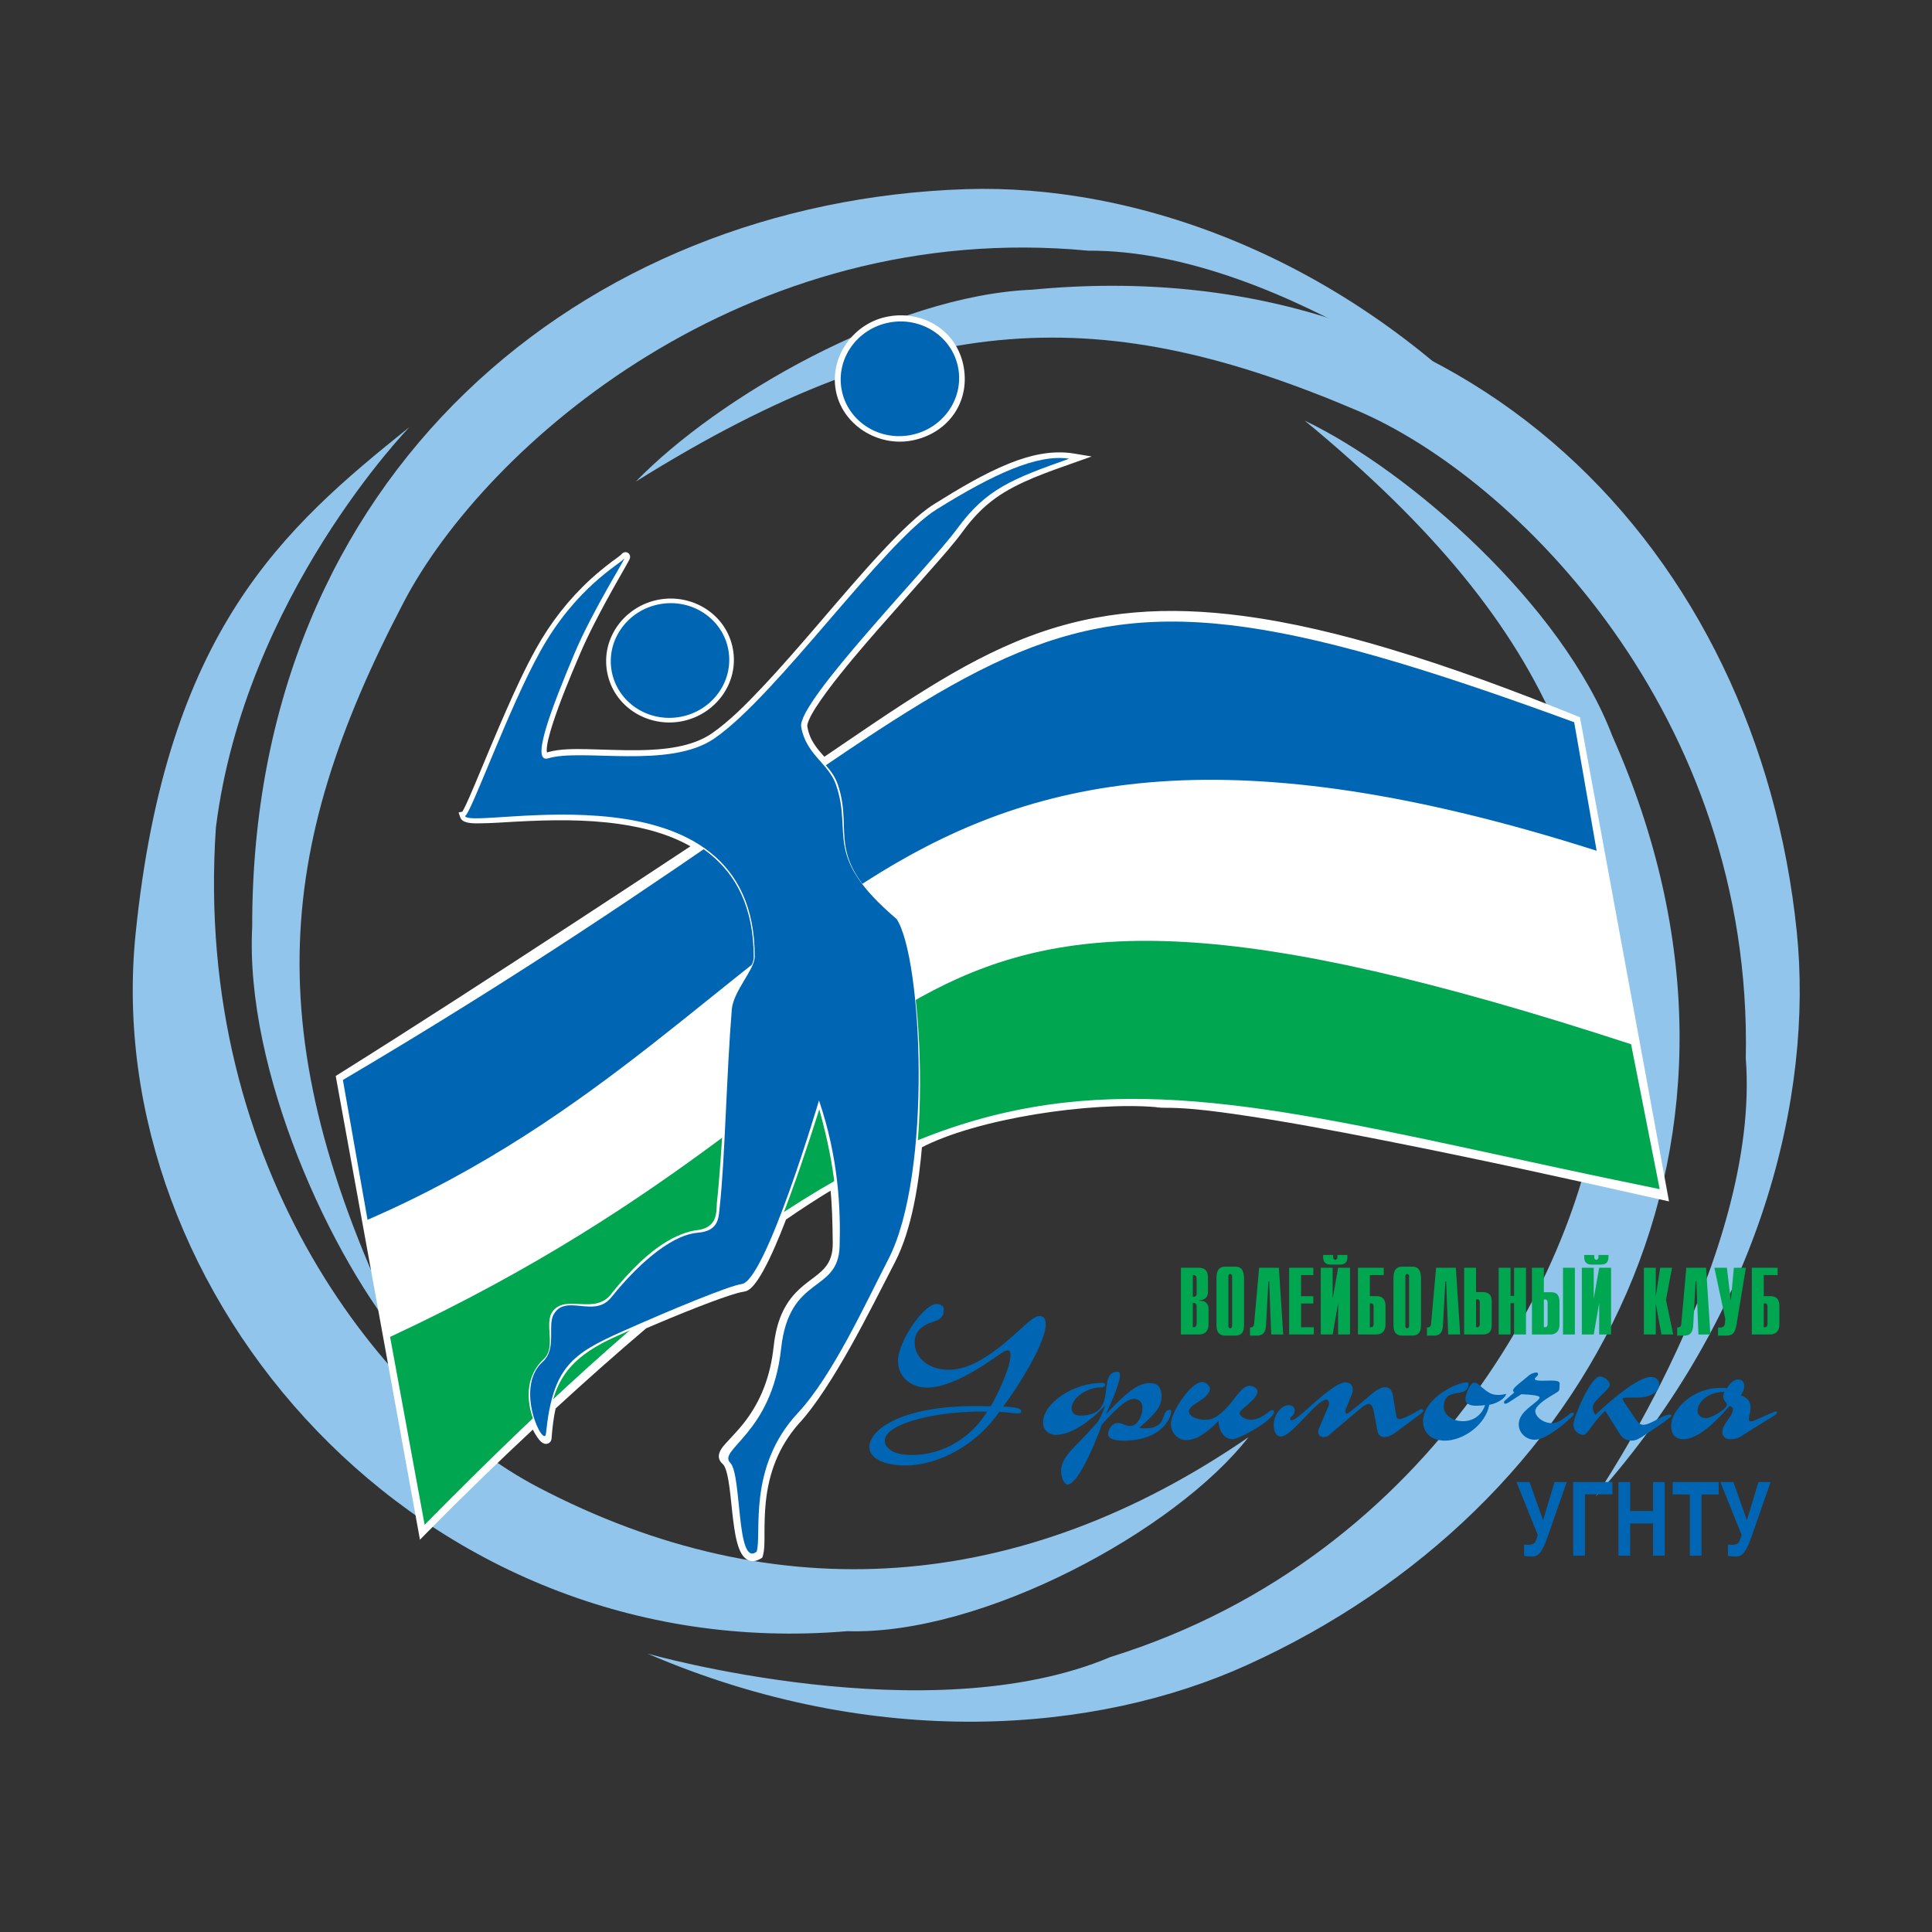 <?xml version="1.0" encoding="UTF-8" standalone="no"?>
<!DOCTYPE svg PUBLIC "-//W3C//DTD SVG 1.1//EN" "http://www.w3.org/Graphics/SVG/1.1/DTD/svg11.dtd">
<svg width="100%" height="100%" viewBox="0 0 257 257" version="1.1" xmlns="http://www.w3.org/2000/svg" xmlns:xlink="http://www.w3.org/1999/xlink" xml:space="preserve" xmlns:serif="http://www.serif.com/" style="fill-rule:evenodd;clip-rule:evenodd;stroke-miterlimit:22.926;">
    <rect x="0" y="0" width="257" height="257" fill="#333333" stroke="none"/>
    <g transform="matrix(1,0,0,1,-6593,-4138)">
        <g transform="matrix(0.32,0,0,0.427,6593.55,4138.61)">
            <rect id="vk-ufimocka" x="0" y="0" width="800" height="600" style="fill:none;"/>
            <g id="vk-ufimocka1" serif:id="vk-ufimocka">
                <g transform="matrix(0.14,0,0,0.14,343.936,254.145)">
                    <g transform="matrix(13.021,0,0,9.766,-3658.92,-5505.67)">
                        <path d="M311.691,419.932C349.595,418.713 397.631,434.697 436.221,476.318C436.221,476.318 384.753,433.696 339.539,433.948C261.268,426.54 202.15,478.384 183.488,513.968C153.619,570.921 149.746,614.478 184.108,683.801C166.704,663.426 147.199,620.63 148.899,587.972C148.74,484.63 224.609,422.733 311.691,419.932" style="fill:rgb(146,197,235);"/>
                    </g>
                    <g transform="matrix(13.021,0,0,9.766,-3658.92,-4079.09)">
                        <path d="M375.703,610.163C341.35,625.722 290.904,629.837 239.029,607.53C239.029,607.53 303.133,625.812 344.585,608.321C419.436,585.026 453.324,516.31 456.443,477.514C461.437,415.418 447.822,375.173 388.911,326.595C412.938,338.084 447.738,368.725 459.052,398.44C499.944,490.356 454.626,574.417 375.703,610.163" style="fill:rgb(146,197,235);"/>
                    </g>
                    <g transform="matrix(13.021,0,0,9.766,-3658.92,-5031.6)">
                        <path d="M501.11,540.514C504.965,578.029 492.861,627.174 455.248,669.29C455.248,669.29 492.924,614.3 489.49,569.44C491.149,491.065 436.735,437.125 400.934,421.857C343.631,397.419 301.145,397.56 236.386,438.014C254.904,418.874 295.004,395.595 326.774,394.294C426.915,384.679 492.252,454.327 501.11,540.514" style="fill:rgb(146,197,235);"/>
                    </g>
                    <g transform="matrix(13.021,0,0,9.766,-3658.92,-4252.48)">
                        <path d="M122.307,461.293C129.32,392.231 155.937,368.896 184.782,345.803C184.782,345.803 147.199,384.377 140.615,437.1C135.317,515.521 179.915,569.462 213.939,587.3C268.399,615.85 324.266,611.61 376.099,575.969C359.495,597.239 315.504,621.126 284.612,620.178C186.977,628.384 113.972,543.374 122.307,461.293" style="fill:rgb(146,197,235);"/>
                    </g>
                    <g transform="matrix(13.021,0,0,9.766,-3658.92,-4746.87)">
                        <path d="M250.277,491.935C245.024,488.663 238.759,486.981 232.683,486.118C224.836,485.002 216.856,485.158 208.962,485.58C206.254,485.724 203.494,485.941 200.785,485.965C200.025,485.972 197.395,486.077 197.075,485.133L196.973,484.831L197.256,484.771C197.835,484.313 200.484,477.91 200.83,477.087C203.059,471.786 205.245,466.472 207.569,461.211C209.635,456.534 211.809,451.787 214.296,447.318C217.558,441.456 221.678,436.159 226.634,431.636C228.158,430.246 229.743,428.951 231.389,427.708C231.975,427.266 233.278,426.401 233.732,425.879C233.844,425.749 233.998,425.642 234.178,425.756C234.456,425.934 234.224,426.29 234.12,426.489C233.949,426.817 233.765,427.141 233.584,427.464C232.941,428.606 232.287,429.743 231.641,430.884C229.687,434.334 227.773,437.811 225.985,441.35C224.874,443.549 223.802,445.781 222.845,448.051C221.912,450.264 213.38,469.73 215.681,471.26C215.904,471.408 216.229,471.35 216.467,471.279C219.093,470.489 222.711,470.553 225.447,470.608C229.348,470.686 233.237,470.898 237.142,470.837C242.71,470.751 249.387,470.147 254.1,466.906C258.2,464.087 262.166,460.056 265.581,456.447C270.094,451.68 274.398,446.687 278.68,441.712C283.399,436.228 288.097,430.682 293.027,425.386C295.086,423.173 297.203,420.984 299.428,418.936C301.122,417.376 302.984,415.782 304.945,414.566C310.28,411.255 315.995,407.784 321.83,405.442C326.372,403.618 331.266,402.425 336.171,403.236L337.256,403.415L336.219,403.783C330.144,405.935 323.189,408.241 317.925,412.028C314.94,414.176 312.528,416.759 310.359,419.716C308.154,422.723 305.476,425.684 303.011,428.488C299.444,432.543 295.838,436.563 292.277,440.624C289.572,443.708 274.08,461.034 274.724,464.785C275.314,468.224 277.045,470.142 279.256,472.582C287.279,467.145 295.27,461.581 303.519,456.494C310.833,451.984 318.393,447.869 326.448,444.83C342.343,438.834 357.885,438.025 374.632,440.225C385.884,441.703 397.063,444.444 407.927,447.686C422.467,452.026 436.79,457.369 450.849,463.062L450.993,463.12L451.021,463.274C457.659,499.332 464.296,535.391 470.934,571.45L471.012,571.872L470.593,571.778C449.315,566.989 427.975,562.32 406.572,558.116C395.47,555.935 384.254,553.816 373.05,552.221C368.751,551.609 364.32,551.03 359.977,550.838C359.049,550.797 358.127,550.783 357.199,550.777C356.626,550.773 356.044,550.772 355.475,550.7C355.315,550.679 355.155,550.653 354.995,550.62C340.328,549.373 313.971,553.135 300.894,560.054C300.192,568.36 298.643,578.924 294.793,586.362C291.487,592.75 288.287,599.164 284.766,605.443C282.885,608.796 280.923,612.122 278.801,615.328C276.987,618.07 274.993,620.85 272.752,623.254C268.243,628.48 265.968,634.47 265.251,641.276C264.992,643.731 264.958,646.154 264.948,648.619C264.942,650 265.002,652.133 264.599,653.441L264.567,653.543L264.477,653.599C263.887,653.964 263.197,654.207 262.508,653.989C258.223,652.633 259.7,634.66 256.694,632.123C256.39,631.866 256.149,631.55 256.084,631.149C255.927,630.157 257.039,628.986 257.65,628.316C258.964,626.875 260.282,625.534 261.501,623.997C265.698,618.709 267.841,612.758 268.569,606.063C269.052,601.613 270.286,597.446 273.449,594.158C274.498,593.067 275.662,592.169 276.867,591.263C277.908,590.48 278.984,589.685 279.864,588.72C281.566,586.854 282.084,584.742 282.054,582.255C281.999,577.835 281.928,573.537 281.437,569.143C277.535,571.456 273.727,573.939 269.993,576.514C268.924,579.277 263.98,592.286 260.996,592.669C259.991,592.798 258.839,593.161 257.873,593.466C256.251,593.979 254.642,594.56 253.049,595.157C248.884,596.714 244.754,598.412 240.657,600.143C239.878,600.473 239.099,600.804 238.322,601.137C231.217,607.166 224.246,613.358 217.384,619.661C216.849,622.007 216.578,624.436 216.394,626.832C216.379,627.03 216.307,627.227 216.119,627.322C215.184,627.79 213.662,624.774 213.127,623.599C204.599,631.542 196.2,639.665 188.028,647.974L187.645,648.363L187.547,647.826C181.309,613.505 175.069,579.184 168.829,544.864L168.794,544.675L168.957,544.573C187.14,533.192 205.162,521.497 223.123,509.771C232.192,503.852 241.244,497.908 250.277,491.935ZM294.053,372.007C301.717,370.607 309.033,375.1 310.398,382.943C311.76,390.769 306.765,397.364 299.068,398.771C291.761,400.107 284.089,395.354 282.732,387.928C281.379,380.52 286.724,373.347 294.053,372.007ZM241.777,436.517C249.087,435.181 256.401,439.729 257.758,447.151C259.114,454.577 253.884,461.416 246.572,462.753C239.26,464.089 231.949,459.539 230.592,452.116C229.236,444.695 234.468,437.853 241.777,436.517Z" style="fill:white;stroke:white;stroke-width:1.54px;"/>
                    </g>
                    <g transform="matrix(13.021,0,0,9.766,-3658.92,-4714.95)">
                        <path d="M169.108,541.544C190.186,528.351 223.512,506.705 250.799,488.661C231.957,476.543 198.294,484.574 197.344,481.773C198.536,481.518 207.241,457.312 214.544,444.186C222.57,429.764 232.801,424.113 233.946,422.795C234.94,421.653 226.76,434.766 222.584,444.672C217.214,457.404 212.466,469.502 216.549,468.281C224.3,465.949 243.964,470.951 254.261,463.871C268.568,454.033 292.622,419.276 305.094,411.537C317.565,403.798 327.19,398.769 336.125,400.246C323.167,404.837 316.694,407.328 310.131,416.28C303.568,425.23 273.471,455.897 274.444,461.564C275.098,465.372 277.24,467.51 279.211,469.686C327.91,436.694 348.972,418.842 450.743,460.056C457.38,496.115 464.018,532.174 470.656,568.232C360.236,543.381 359.442,547.975 355.036,547.07C340.316,545.814 313.663,549.637 300.624,556.607C299.76,566.951 297.852,576.566 294.542,582.962C289.39,592.916 280.469,611.287 272.539,619.798C262.045,631.959 265.583,646.017 264.328,650.089C258.225,653.87 260.308,631.533 256.877,628.637C253.588,625.862 266.738,622.259 268.851,602.825C270.704,585.768 282.474,590.29 282.337,578.982C282.282,574.512 282.258,570.404 281.669,565.408C277.84,567.663 273.851,570.238 269.761,573.061C266.502,581.456 263.061,588.849 260.96,589.118C257.834,589.521 247.612,593.579 238.171,597.624C230.907,603.787 223.791,610.12 217.127,616.243C216.627,618.412 216.32,620.824 216.111,623.541C216.036,624.524 214.424,622.772 213.226,619.85C203.113,629.261 194.255,637.969 187.826,644.506C181.587,610.184 175.348,575.865 169.108,541.544ZM294.104,369.016C301.451,367.674 308.751,371.862 310.119,379.723C311.486,387.581 306.365,393.88 299.017,395.222C291.67,396.566 284.306,391.699 283.011,384.608C281.716,377.518 286.756,370.36 294.104,369.016ZM241.828,433.527C249.175,432.184 256.183,436.844 257.479,443.933C258.775,451.027 253.869,457.862 246.521,459.205C239.176,460.547 232.168,455.89 230.871,448.795C229.576,441.707 234.483,434.869 241.828,433.527Z" style="fill:white;stroke:white;stroke-width:1.54px;"/>
                    </g>
                    <g transform="matrix(13.021,0,0,9.766,-3658.92,-4309.84)">
                        <path d="M169.108,500.061C198.121,481.902 250.347,447.721 278.076,428.972C327.593,395.49 348.181,377.039 450.743,418.573C457.38,454.632 464.018,490.691 470.655,526.75C360.236,501.898 359.441,506.492 355.036,505.587C340.137,504.316 313.011,508.248 300.154,515.381C269.416,524.216 211.775,578.673 187.826,603.023C181.587,568.702 175.348,534.381 169.108,500.061" style="fill:white;"/>
                    </g>
                    <g transform="matrix(2.34,9.607,12.809,-1.755,-7102.8,-1982.64)">
                        <path d="M335.9,379.884C269.694,560.145 232.302,545.126 306.17,670.746L335.9,670.518C253.472,515.517 342.094,492.011 368.25,379.692L335.9,379.884Z" style="fill:rgb(0,102,179);"/>
                    </g>
                    <g transform="matrix(1.503,9.7,12.934,-1.128,-5896.65,-1887.85)">
                        <path d="M349.62,313.939C303.137,454.3 236.381,429.47 316.066,602.732L349.62,605.404C308.414,479.411 282.848,453.971 393.058,316.822L349.62,313.939Z" style="fill:rgb(0,166,80);"/>
                    </g>
                    <g transform="matrix(13.021,0,0,9.766,-3658.92,-4714.94)">
                        <path d="M197.343,481.772C198.536,481.518 207.241,457.311 214.544,444.187C222.569,429.763 232.8,424.112 233.946,422.795C234.94,421.652 226.76,434.765 222.584,444.671C217.215,457.405 212.466,469.502 216.549,468.281C224.3,465.948 243.964,470.951 254.261,463.87C268.568,454.032 292.623,419.276 305.093,411.537C317.564,403.798 327.191,398.768 336.125,400.247C323.167,404.837 316.694,407.328 310.131,416.279C303.568,425.23 273.471,455.897 274.444,461.563C275.53,467.884 280.714,469.599 282.411,474.533C286.304,485.841 278.779,490.739 295.838,505.255C301.696,514.003 304.64,563.453 294.542,582.962C289.39,592.915 280.47,611.287 272.539,619.798C262.044,631.959 265.583,646.016 264.327,650.088C258.225,653.87 260.308,631.533 256.876,628.636C253.587,625.861 266.738,622.259 268.851,602.824C270.704,585.766 282.474,590.289 282.337,578.981C282.233,570.445 282.242,563.236 278.21,548.617C278.21,548.617 265.893,588.484 260.959,589.118C257.147,589.609 242.777,595.539 232.144,600.25C219.759,605.738 217.013,611.766 216.111,623.541C215.934,625.848 207.295,613.09 215.402,605.493C218.31,602.767 215.35,597.382 217.433,594.639C220.52,590.578 227.274,595.761 230.987,590.412C238.389,581.237 244.49,577.226 249.814,576.22C254.7,575.834 254.782,572.752 254.85,570.05C256.058,559.232 256.673,541.282 258.172,525.134C258.544,521.141 263.168,516.881 263.26,514.074C263.386,468.576 198.666,485.672 197.343,481.772ZM294.104,369.017C301.451,367.674 308.751,371.862 310.119,379.721C311.486,387.581 306.364,393.879 299.017,395.222C291.67,396.565 284.307,391.699 283.011,384.608C281.715,377.517 286.756,370.359 294.104,369.017ZM241.828,433.527C249.176,432.183 256.183,436.844 257.479,443.933C258.776,451.026 253.869,457.861 246.521,459.204C239.176,460.547 232.168,455.889 230.872,448.796C229.576,441.707 234.483,434.869 241.828,433.527" style="fill:white;"/>
                    </g>
                    <g transform="matrix(13.021,0,0,9.766,-3658.92,-4718.96)">
                        <path d="M197.418,482.221C198.715,481.888 207.291,457.789 214.598,444.665C222.622,430.237 232.545,424.911 233.693,423.593C234.688,422.447 226.579,435.222 222.407,445.131C217.032,457.865 212.329,470.279 216.411,469.058C224.162,466.726 243.992,471.616 254.29,464.533C268.599,454.692 292.908,419.822 305.022,412.302C317.854,404.339 327.923,399.659 335.2,400.794C322.242,405.384 316.315,407.673 309.747,416.625C303.188,425.577 273.119,456.234 274.091,461.902C275.176,468.225 280.338,470.182 282.036,475.116C285.929,486.425 278.779,491.151 295.838,505.666C301.696,514.414 304.053,563.712 293.954,583.224C288.798,593.18 281.261,609.717 273.33,618.227C261.731,630.658 265.187,645.751 263.932,649.823C259.245,653.552 260.582,632.308 257.929,629.604C254.906,626.532 267.393,623.029 269.506,603.588C271.364,586.527 282.551,591.114 282.855,580.183C283.097,571.508 282.577,560.018 278.147,547.014C278.147,547.014 265.988,588.213 260.509,588.853C257.836,589.16 244.096,594.832 233.321,599.634C221.845,604.743 217.443,607.74 215.888,622.901C215.518,626.536 208.447,612.577 215.169,606.537C218.403,603.628 216.169,598.321 217.652,595.753C220.423,590.959 226.867,596.722 230.747,591.922C238.149,582.748 245.324,577.554 250.486,577.156C255.373,576.77 255.244,573.657 255.496,571.399C256.704,560.58 257.051,541.014 258.268,526.259C258.611,522.129 263.477,517.153 263.49,514.293C263.617,468.795 198.889,485.676 197.418,482.221ZM294.251,369.747C301.599,368.404 308.607,373.067 309.902,380.156C311.199,387.249 306.292,394.083 298.945,395.426C291.597,396.769 284.596,392.112 283.3,385.018C282.004,377.929 286.904,371.09 294.251,369.747ZM241.828,433.938C249.176,432.595 256.183,437.255 257.479,444.344C258.776,451.438 253.869,458.273 246.521,459.616C239.176,460.958 232.168,456.301 230.872,449.208C229.576,442.119 234.483,435.28 241.828,433.938" style="fill:rgb(0,102,179);"/>
                    </g>
                    <g transform="matrix(13.021,0,0,9.766,-3658.92,-2707.47)">
                        <path d="M320.145,410.813C322.979,407.044 329.721,396.761 329.849,392.131C329.896,390.411 329.036,390.165 328.429,390.165C326.869,390.165 324.715,392.828 320.546,396.269C315.356,400.571 311.36,402.414 307.719,402.414C303.081,402.414 299.864,399.629 299.963,396.023C300.058,392.582 303.506,391.722 304.469,391.394C306.832,390.575 306.567,389.182 306.586,388.485C306.606,387.789 305.619,387.42 304.968,387.42C301.934,387.42 296.277,396.105 296.166,400.12C296.047,404.422 299.545,406.47 302.753,406.47C304.27,406.47 308.611,406.224 317.182,400.366C319.611,398.727 320.498,397.99 321.192,397.99C321.842,397.99 321.82,398.768 321.808,399.219C321.731,402.005 319.061,407.658 317.33,410.731C316.117,410.69 314.86,410.69 313.646,410.69C297.565,410.69 289.754,415.729 289.636,419.996C289.583,421.922 291.861,424.216 297.886,424.216C305.428,424.216 314.229,419.423 319.245,412.001C321.929,412.124 322.399,412.369 323.439,412.369C323.786,412.369 324.264,412.329 324.277,411.837C324.301,410.976 321.53,410.854 320.145,410.813ZM316.472,411.96C313.158,417.415 306.88,421.84 299.338,421.84C294.093,421.84 293.115,419.587 293.145,418.521C293.245,414.868 303.548,412.206 313.308,411.96C314.349,411.919 315.433,411.919 316.472,411.96ZM338.593,417.702C336.538,419.914 333.435,422.413 333.357,425.24C333.304,427.166 334.133,428.559 334.87,428.559C336.864,428.559 340.449,421.144 342.659,414.868C346.593,410.526 348.498,409.051 349.972,409.051C350.665,409.051 351.955,409.42 351.908,411.14C351.852,413.189 350.668,415.237 349.108,415.237C347.98,415.237 347.35,414.541 346.353,414.541C345.009,414.541 344.104,415.934 344.074,416.999C344.054,417.743 344.681,418.563 347.585,418.563C356.471,418.563 358.44,413.189 358.474,411.96C358.482,411.673 358.355,411.55 358.225,411.55C355.841,411.55 357.979,415.77 352.43,415.77C351.997,415.77 351.608,415.729 351.177,415.647C353.8,413.271 356.194,411.345 356.267,408.682C356.323,406.634 355.533,405.446 353.712,405.446C351.415,405.446 349.263,406.47 343.546,412.574C345.803,407.74 346.747,404.954 346.781,403.725C346.8,403.029 346.501,402.865 346.328,402.865C341.126,402.865 346.919,412.861 337.643,412.861C336.083,412.861 335.722,411.796 335.739,411.181C335.791,409.297 337.926,407.331 340.894,406.593C342.028,406.306 343.363,406.634 343.384,405.856C343.397,405.405 342.963,405.405 342.66,405.405C336.245,405.405 329.36,409.87 329.237,414.336C329.172,416.671 331.237,417.245 332.147,417.245C335.312,417.245 339.676,414.582 343.386,410.526C343.004,411.796 342.45,413.025 341.766,414.254L338.593,417.702ZM369.253,414.049C369.348,416.876 370.958,418.235 372.432,418.235C373.905,418.235 381.87,413.926 381.924,411.96C381.929,411.755 381.761,411.591 381.457,411.591C380.937,411.591 379.012,413.803 376.672,413.803C375.241,413.803 374.053,412.902 374.069,412.288C374.085,411.714 375.364,410.936 376.745,409.584C377.367,409.01 378.128,408.15 378.148,407.412C378.168,406.675 377.145,406.06 376.365,406.06C374.761,406.06 373.486,408.273 372.231,409.788C369.093,413.557 367.526,413.803 366.268,413.803C363.755,413.803 362.483,412.738 362.506,411.919C362.536,410.854 363.807,410.321 365.089,409.42C366.06,408.805 367.257,407.822 367.285,406.798C367.309,405.938 366.289,405.2 365.509,405.2C362.951,405.2 358.473,412.001 358.4,414.623C358.34,416.835 360.029,418.44 361.936,418.44C363.367,418.44 365.727,417.743 369.253,414.049ZM399.63,408.068C399.77,407.699 399.865,407.371 399.876,407.003C399.914,405.61 398.84,405.282 398.146,405.282C397.236,405.282 395.261,406.142 390.416,410.526C387.304,413.353 386.421,413.926 385.857,413.926C385.727,413.926 385.602,413.762 385.605,413.639C385.626,412.902 386.574,413.107 386.614,411.632C386.63,411.058 386.212,410.485 385.259,410.485C383.655,410.485 381.91,412.451 381.842,414.95C381.795,416.63 382.591,417.62 383.415,417.62C384.845,417.62 386.724,415.524 389.267,412.902C390.472,411.632 392.706,409.215 393.876,409.215C394.18,409.215 394.473,409.584 394.457,410.157C394.446,410.567 394.263,410.895 394.079,411.304L392.364,415.319C392.18,415.729 391.997,416.056 391.987,416.425C391.965,417.204 392.384,417.743 393.208,417.743C394.161,417.743 394.655,417.122 395.188,416.671L400.957,411.796C401.712,411.14 402.778,410.198 403.559,410.198C404.295,410.198 404.525,411.304 404.678,412.042L405.473,416.221C405.587,416.794 405.821,417.743 407.078,417.743C408.639,417.743 409.8,416.507 412.763,414.377C415.682,412.247 415.949,412.001 415.955,411.796C415.962,411.55 415.757,411.1 414.919,411.632C414.345,412.001 411.483,413.639 410.616,413.639C410.312,413.639 409.881,413.557 409.809,413.025L409.029,408.314C408.918,407.617 408.649,406.388 407.131,406.388C405.397,406.388 403.113,409.051 399.705,411.632C399.084,412.124 398.729,412.411 398.47,412.411C398.383,412.411 398.168,412.329 398.185,411.714C398.194,411.386 398.375,411.14 398.513,410.813L399.63,408.068ZM427.532,405.364C426.621,405.364 425.596,407.986 425.564,409.133C425.528,410.444 427.257,410.608 427.821,410.608C428.818,410.608 429.512,410.567 430.036,410.444C429.37,412.574 427.507,414.131 424.993,414.131C422.349,414.131 420.575,412.451 420.62,410.813C420.754,405.938 426.167,409.297 426.269,405.569C426.271,405.487 426.149,405.2 425.627,405.282C422.669,405.651 416.026,409.215 415.893,414.049C415.822,416.589 417.632,418.563 420.883,418.563C425.001,418.563 430.171,414.991 430.991,410.403C433.562,409.912 434.816,408.437 434.83,407.945C434.833,407.822 434.304,408.15 433.047,408.15C431.4,408.15 430.637,407.494 429.281,406.388C428.646,405.856 428.312,405.364 427.532,405.364ZM438.296,407.986C440.505,408.068 442.493,408.273 442.48,408.723C442.473,408.969 442.117,409.338 441.717,409.666C439.943,411.14 437.781,412.492 437.718,414.787C437.661,416.876 439.527,418.358 441.304,418.358C443.645,418.358 447.192,415.483 448.702,414.172C449.768,413.23 450.257,412.779 450.266,412.451C450.274,412.165 449.889,412.001 449.311,412.492C447.715,413.803 446.393,414.582 445.31,414.582C443.186,414.582 441.451,413.025 441.485,411.796C441.516,410.69 443.725,409.174 444.694,408.6C447.12,407.085 446.979,407.494 447.015,406.183C447.037,405.364 447.398,404.872 445.014,404.872C444.32,404.872 443.625,404.913 442.932,404.913C441.718,404.913 441.377,404.709 441.383,404.504C441.392,404.176 441.873,404.012 442.057,403.643C442.148,403.479 442.153,403.316 442.069,403.193C442.028,403.111 441.9,403.029 441.813,403.029C441.337,403.029 440.55,403.275 440.106,403.643L437.623,405.692C436.203,406.88 436.237,407.208 436.703,407.576L434.661,409.338C434.484,409.461 434.35,409.625 434.343,409.87C434.339,410.034 434.508,410.157 434.638,410.157C434.855,410.157 435.251,409.952 435.383,409.87L438.296,407.986ZM460.843,417.163C461.631,418.44 462.885,418.563 463.448,418.563C464.488,418.563 465.371,417.989 466.254,417.415C468.02,416.261 472.523,413.271 472.533,412.902C472.537,412.779 472.455,412.615 472.151,412.615C470.548,412.615 467.839,414.95 466.105,414.95C465.282,414.95 464.781,414.254 464.405,413.722L461.699,409.707C461.573,409.543 461.41,409.174 461.413,409.051C461.422,408.723 462.418,408.764 462.765,408.764C463.373,408.723 464.022,408.764 464.629,408.764C467.316,408.764 469.685,407.74 469.738,405.815C469.767,404.749 469.007,404.053 467.836,404.053C466.883,404.053 463.877,404.585 455.202,412.656C454.74,412.124 454.586,411.427 454.599,410.936C454.625,409.993 455.778,409.051 456.627,408.15C457.518,407.249 458.45,406.47 458.468,405.815C458.494,404.872 457.046,403.93 456.266,403.93C454.099,403.93 450.247,413.148 450.2,414.868C450.155,416.507 451.695,417.245 452.432,417.245C453.472,417.245 454.458,414.5 457.437,411.755L460.843,417.163ZM495.809,412.943C496.383,412.574 496.604,412.411 496.61,412.206C496.612,412.124 496.574,411.919 496.314,411.919C496.054,411.919 495.789,412.083 495.482,412.206L491.27,414.049C491.095,414.131 490.834,414.172 490.574,414.172C490.184,414.172 490.196,413.722 490.203,413.476C490.217,412.943 490.405,412.451 490.505,411.96C490.557,411.632 490.565,411.345 490.574,411.018C490.625,409.174 489.127,408.477 488.353,408.232C488.805,407.576 489.129,406.839 489.147,406.183C489.175,405.159 488.583,404.627 487.759,404.627C486.546,404.627 485.601,405.856 485.234,406.593C484.672,406.552 484.152,406.552 483.588,406.552C477.347,406.552 472.572,411.509 472.474,415.073C472.425,416.835 473.21,418.235 475.204,418.235C479.018,418.235 483.445,413.312 485.816,410.649C486.2,410.854 486.585,411.058 486.576,411.386C486.543,412.574 485.296,413.803 484.565,415.155C484.337,415.565 484.151,416.016 484.137,416.507C484.126,416.917 484.263,418.235 485.997,418.235C487.211,418.235 487.87,417.907 488.708,417.374L495.809,412.943ZM484.647,407.453C484.465,407.781 484.37,408.068 484.361,408.396C484.353,408.682 484.388,409.01 484.553,409.297C484.76,409.666 485.185,409.952 485.176,410.28C485.142,411.509 481.491,413.435 480.451,413.435C479.714,413.435 478.466,413.107 478.506,411.673C478.563,409.584 481.134,407.535 484.3,407.453L484.647,407.453" style="fill:rgb(0,102,179);fill-rule:nonzero;"/>
                    </g>
                    <g transform="matrix(13.021,0,0,9.766,-3658.92,-3147.85)">
                        <path d="M360.679,439.467L364.717,439.467C365.444,439.467 366.979,439.304 366.979,437.114L366.979,433.585C366.979,432.137 365.832,431.72 364.943,431.775L364.943,431.63C365.816,431.648 366.85,431.214 366.85,429.766L366.85,426.725C366.85,425.947 366.866,424.264 364.75,424.264L360.679,424.264L360.679,439.467ZM363.393,437.802L363.393,432.3L363.683,432.3C363.974,432.3 364.265,432.535 364.265,433.15L364.265,437.042C364.265,437.476 364.023,437.802 363.651,437.802L363.393,437.802ZM363.393,430.852L363.393,425.929L363.635,425.929C364.006,425.929 364.265,426.219 364.265,426.671L364.265,430.146C364.265,430.363 364.233,430.852 363.651,430.852L363.393,430.852ZM375.073,426.725C375.073,424.174 373.845,424.01 373.053,424.01L370.808,424.01C368.869,424.01 368.788,425.694 368.788,426.725L368.788,437.114C368.788,437.983 368.772,439.723 370.791,439.723L373.053,439.723C375.089,439.723 375.073,438.091 375.073,437.114L375.073,426.725ZM371.502,426.182C371.502,425.875 371.664,425.676 371.922,425.676C372.197,425.676 372.359,425.947 372.359,426.182L372.359,437.548C372.359,437.82 372.133,438.055 371.922,438.055C371.729,438.055 371.502,437.874 371.502,437.548L371.502,426.182ZM376.43,439.723L378.11,439.723C380,439.723 380.048,437.983 380.097,437.168L380.63,427.377L380.808,427.377L381.276,439.467L384.006,439.467L383.021,424.264L378.514,424.264L377.383,436.915C377.334,437.404 377.254,437.892 376.43,437.874L376.43,439.723ZM385.363,439.467L390.985,439.467L390.985,437.802L388.077,437.802L388.077,432.408L390.872,432.408L390.872,430.743L388.077,430.743L388.077,425.929L390.872,425.929L390.872,424.264L385.363,424.264L385.363,439.467ZM392.569,439.467L395.283,439.467L396.526,432.318L396.526,439.467L399.241,439.467L399.241,424.264L396.526,424.264L395.283,431.304L395.283,424.264L392.569,424.264L392.569,439.467ZM393.118,421.35L393.118,421.785C393.118,422.472 393.231,423.54 394.798,423.54L396.946,423.54C398.53,423.54 398.643,422.472 398.643,421.785L398.643,421.35L396.365,421.35L396.365,421.911C396.365,422.201 396.155,422.454 395.88,422.454C395.606,422.454 395.396,422.201 395.396,421.911L395.396,421.35L393.118,421.35ZM401.05,439.467L405.121,439.467C407.286,439.467 407.334,437.693 407.334,437.096L407.334,432.988C407.334,430.816 405.912,430.725 405.153,430.725L403.764,430.725L403.764,425.929L406.93,425.929L406.93,424.264L401.05,424.264L401.05,439.467ZM403.764,437.802L403.764,432.39L404.103,432.39C404.604,432.39 404.62,432.988 404.62,433.187L404.62,437.042C404.62,437.639 404.346,437.802 404.119,437.802L403.764,437.802ZM415.428,426.725C415.428,424.174 414.2,424.01 413.408,424.01L411.163,424.01C409.224,424.01 409.144,425.694 409.144,426.725L409.144,437.114C409.144,437.983 409.128,439.723 411.147,439.723L413.408,439.723C415.444,439.723 415.428,438.091 415.428,437.114L415.428,426.725ZM411.858,426.182C411.858,425.875 412.019,425.676 412.278,425.676C412.552,425.676 412.714,425.947 412.714,426.182L412.714,437.548C412.714,437.82 412.488,438.055 412.278,438.055C412.084,438.055 411.858,437.874 411.858,437.548L411.858,426.182ZM416.785,439.723L418.465,439.723C420.355,439.723 420.404,437.983 420.452,437.168L420.985,427.377L421.163,427.377L421.631,439.467L424.361,439.467L423.376,424.264L418.869,424.264L417.738,436.915C417.69,437.404 417.609,437.892 416.785,437.874L416.785,439.723ZM425.266,439.467L429.483,439.467C431.567,439.467 431.55,437.965 431.55,437.06L431.55,432.064C431.55,431.395 431.583,429.802 429.483,429.802L427.98,429.802L427.98,424.264L425.266,424.264L425.266,439.467ZM427.98,437.802L427.98,431.467L428.336,431.467C428.804,431.467 428.836,431.956 428.836,432.227L428.836,437.078C428.836,437.566 428.61,437.802 428.352,437.802L427.98,437.802ZM433.134,439.467L435.848,439.467L435.848,432.336L436.656,432.336L436.656,439.467L439.37,439.467L439.37,424.264L436.656,424.264L436.656,430.671L435.848,430.671L435.848,424.264L433.134,424.264L433.134,439.467ZM440.727,439.467L444.959,439.467C445.331,439.467 447.011,439.394 447.011,437.186L447.011,432.083C447.011,429.82 445.654,429.838 444.959,429.838L443.441,429.838L443.441,424.264L440.727,424.264L440.727,439.467ZM443.441,437.802L443.441,431.485L443.796,431.485C443.99,431.485 444.297,431.612 444.297,432.264L444.297,437.078C444.297,437.566 444.071,437.802 443.812,437.802L443.441,437.802ZM447.803,439.467L450.516,439.467L450.516,424.264L447.803,424.264L447.803,439.467ZM452.1,439.467L454.814,439.467L456.058,432.318L456.058,439.467L458.772,439.467L458.772,424.264L456.058,424.264L454.814,431.304L454.814,424.264L452.1,424.264L452.1,439.467ZM452.649,421.35L452.649,421.785C452.649,422.472 452.762,423.54 454.329,423.54L456.478,423.54C458.061,423.54 458.174,422.472 458.174,421.785L458.174,421.35L455.896,421.35L455.896,421.911C455.896,422.201 455.686,422.454 455.412,422.454C455.137,422.454 454.927,422.201 454.927,421.911L454.927,421.35L452.649,421.35ZM466.252,439.467L468.965,439.467L468.965,432.426L470.258,439.467L472.94,439.467L471.292,431.594L472.665,424.264L469.967,424.264L468.965,430.761L468.965,424.264L466.252,424.264L466.252,439.467ZM473.845,439.723L475.525,439.723C477.415,439.723 477.463,437.983 477.512,437.168L478.045,427.377L478.222,427.377L478.691,439.467L481.421,439.467L480.436,424.264L475.928,424.264L474.797,436.915C474.749,437.404 474.668,437.892 473.845,437.874L473.845,439.723ZM483.166,439.723L484.846,439.723C486.203,439.723 486.994,439.542 487.382,437.168L489.515,424.264L486.768,424.264L486.074,431.775L485.185,424.264L482.326,424.264L484.814,435.901L484.749,436.752C484.717,437.222 484.604,437.892 483.618,437.892L483.166,437.892L483.166,439.723ZM490.872,439.467L494.943,439.467C497.108,439.467 497.156,437.693 497.156,437.096L497.156,432.988C497.156,430.816 495.734,430.725 494.975,430.725L493.586,430.725L493.586,425.929L496.752,425.929L496.752,424.264L490.872,424.264L490.872,439.467ZM493.586,437.802L493.586,432.39L493.925,432.39C494.426,432.39 494.442,432.988 494.442,433.187L494.442,437.042C494.442,437.639 494.168,437.802 493.941,437.802L493.586,437.802Z" style="fill:rgb(0,166,80);fill-rule:nonzero;"/>
                    </g>
                    <g transform="matrix(13.021,0,0,9.766,-3658.92,-2151.03)">
                        <path d="M437.199,371.008L440.179,371.008L443.257,379.718L445.884,371.008L448.664,371.008L444.209,383.757C443.724,385.136 443.229,386.187 442.726,386.91C442.222,387.628 441.571,387.992 440.772,387.992C439.985,387.992 439.371,387.925 438.929,387.796L438.929,385.277C439.307,385.308 439.648,385.324 439.952,385.324C440.572,385.324 441.015,385.179 441.282,384.894C441.549,384.609 441.804,383.992 442.05,383.046L437.199,371.008ZM450.139,371.008L459.078,371.008L459.078,373.824L452.805,373.824L452.805,387.785L450.139,387.785L450.139,371.008ZM460.461,387.785L460.461,371.008L463.127,371.008L463.127,377.609L468.347,377.609L468.347,371.008L471.01,371.008L471.01,387.785L468.347,387.785L468.347,380.449L463.127,380.449L463.127,387.785L460.461,387.785ZM476.733,387.785L476.733,373.847L472.82,373.847L472.82,371.008L483.305,371.008L483.305,373.847L479.4,373.847L479.4,387.785L476.733,387.785ZM483.683,371.008L486.663,371.008L489.741,379.718L492.368,371.008L495.148,371.008L490.693,383.757C490.208,385.136 489.713,386.187 489.209,386.91C488.705,387.628 488.054,387.992 487.256,387.992C486.469,387.992 485.855,387.925 485.412,387.796L485.412,385.277C485.79,385.308 486.131,385.324 486.435,385.324C487.056,385.324 487.498,385.179 487.765,384.894C488.033,384.609 488.288,383.992 488.533,383.046L483.683,371.008Z" style="fill:rgb(0,102,179);fill-rule:nonzero;"/>
                    </g>
                </g>
            </g>
        </g>
    </g>
</svg>
